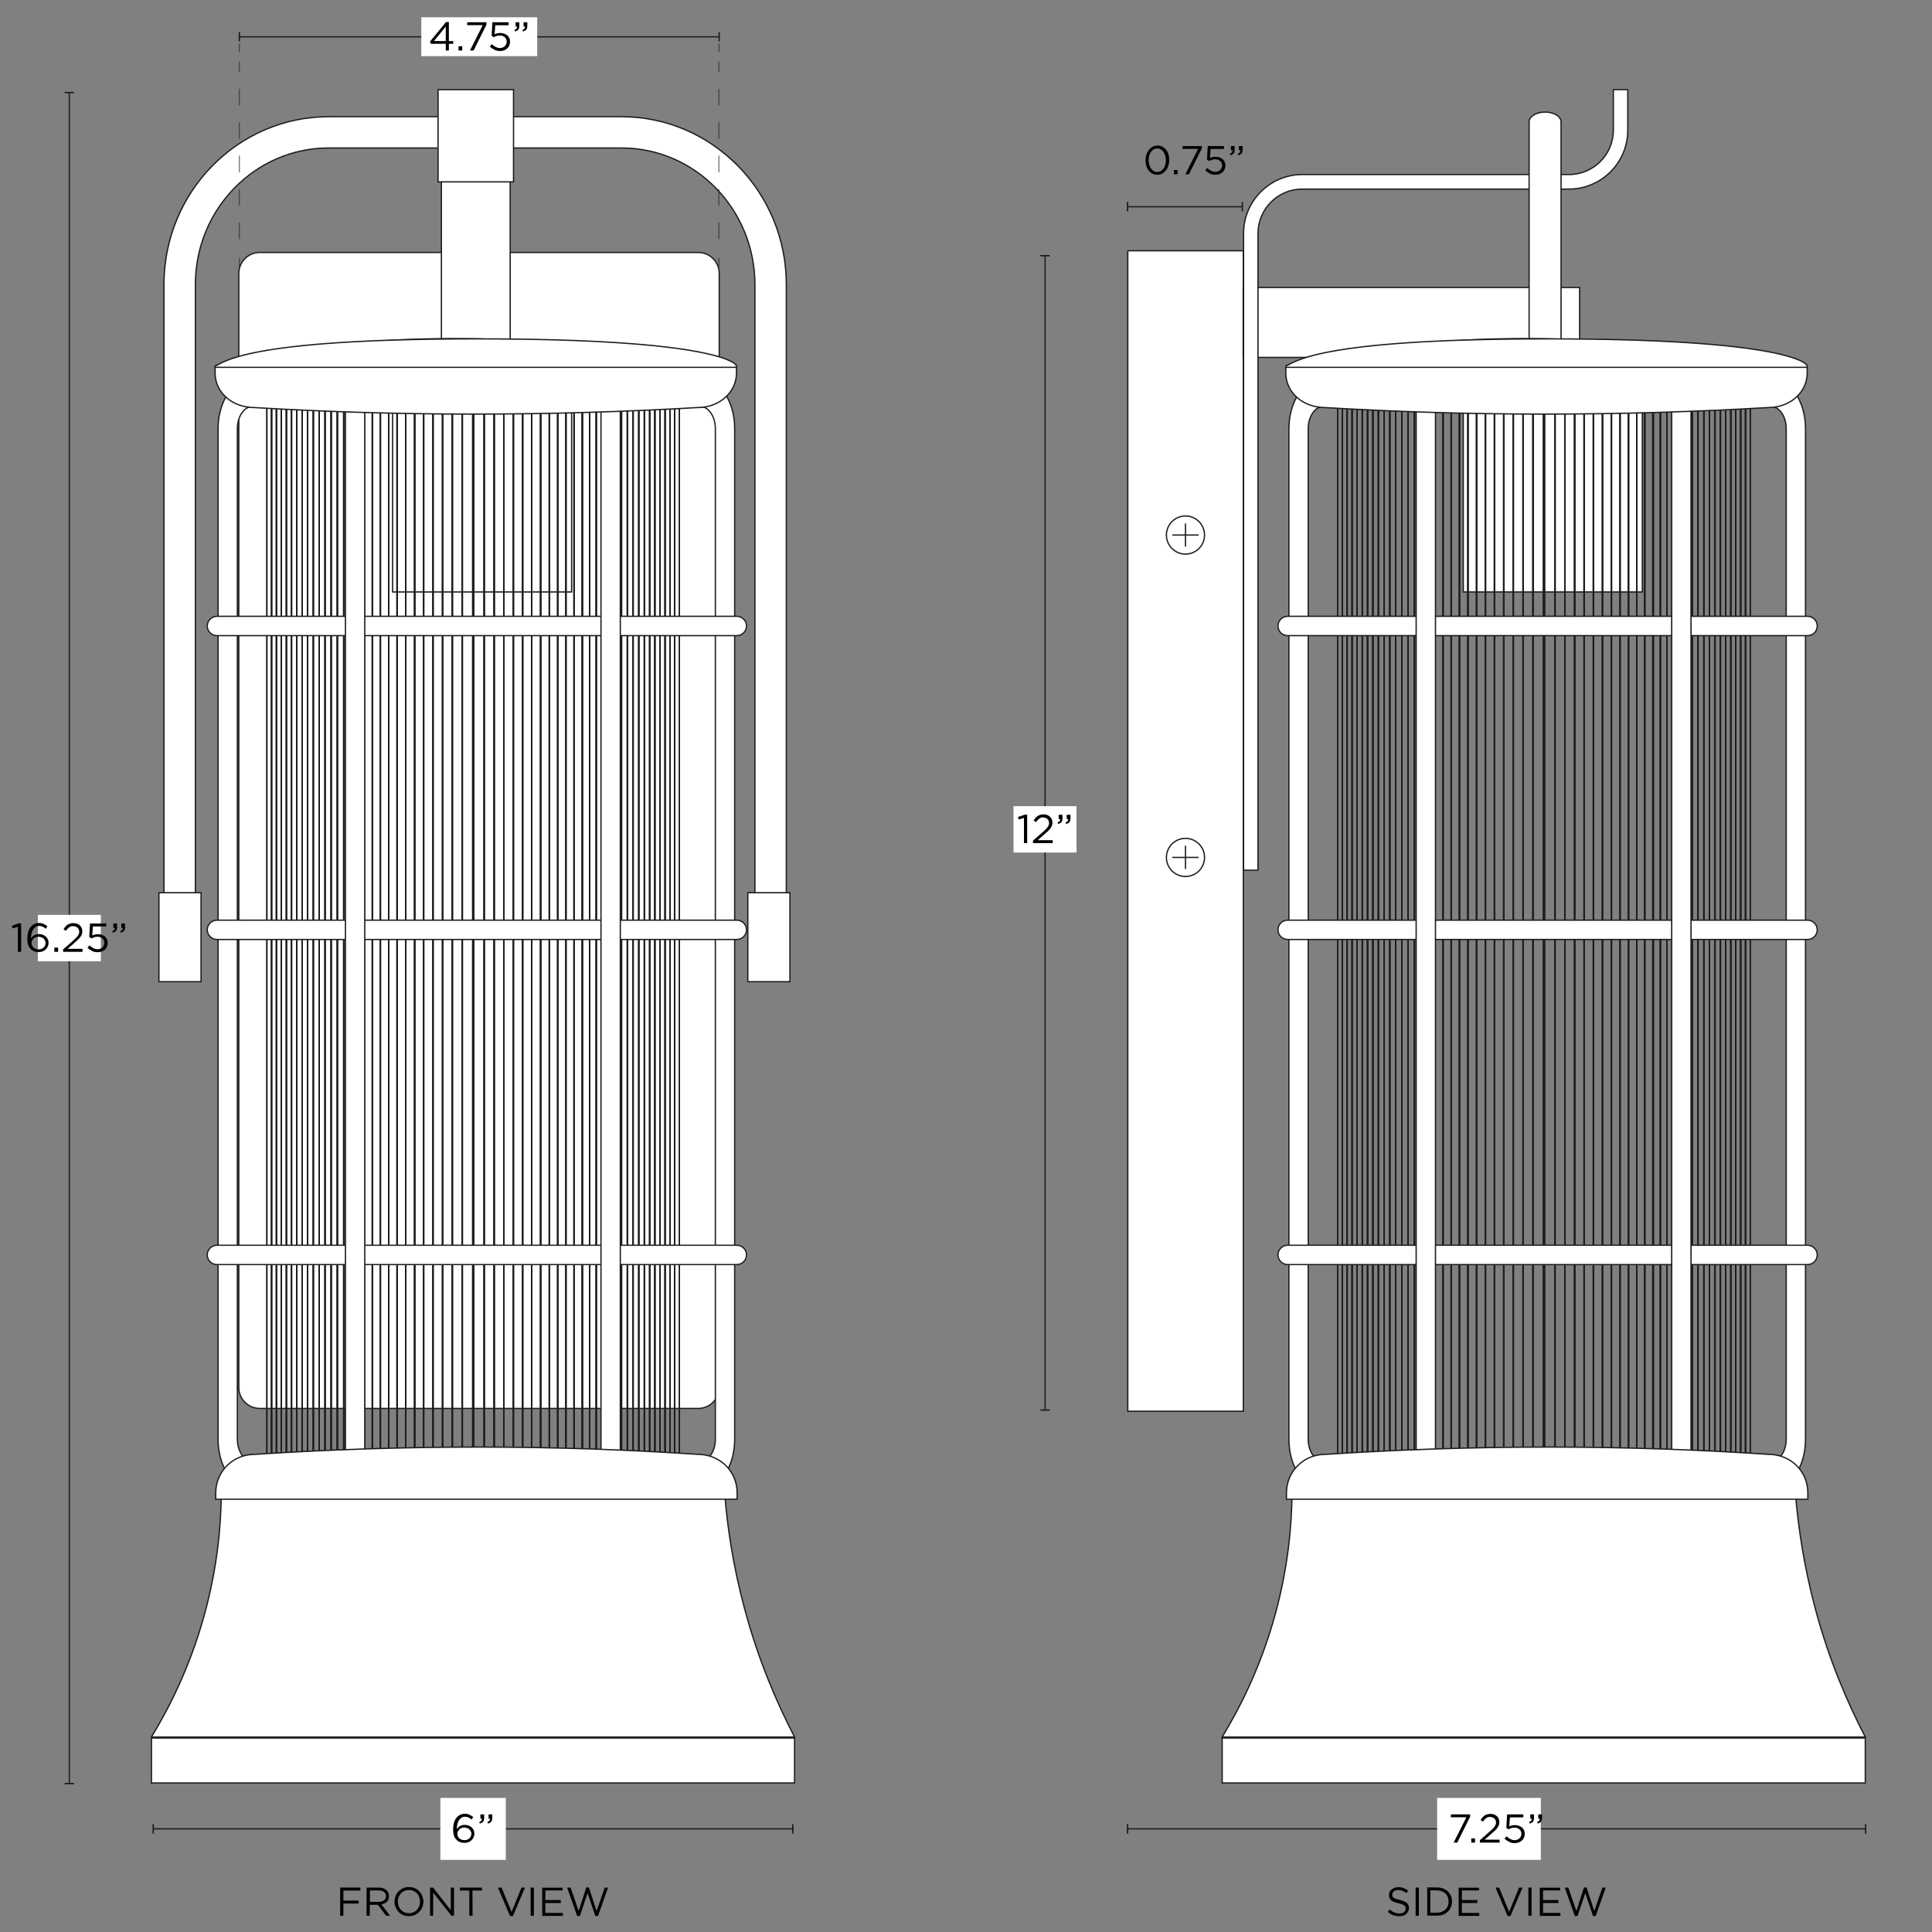 <svg xml:space="preserve" style="enable-background:new 0 0 1500 1500;" viewBox="0 0 1500 1500" height="1500px" width="1500px" y="0px" x="0px" xmlns:xlink="http://www.w3.org/1999/xlink" xmlns="http://www.w3.org/2000/svg" id="Capa_1" version="1.1">
<rect x="0" y="0" width="1500" height="1500" fill="#808080" stroke="none"/>
<style type="text/css">
	.st0{fill:#FFFFFF;stroke:#1D1D1B;stroke-miterlimit:10;}
	.st1{fill:none;stroke:#1D1D1B;stroke-miterlimit:10;}
	.st2{fill:#1D1D1B;}
	.st3{fill:#FFFFFF;}
	.st4{fill:none;stroke:#1D1D1B;stroke-width:0.5;stroke-miterlimit:10;}
	.st5{fill:none;stroke:#1D1D1B;stroke-width:0.5;stroke-miterlimit:10;stroke-dasharray:12.98,12.98;}
</style>
<g>
	<path d="M201.7,196h340.4c9,0,16.3,7.3,16.3,16.3v864.9c0,9-7.3,16.3-16.3,16.3H201.7c-9,0-16.3-7.3-16.3-16.3V212.4
		C185.4,203.3,192.7,196,201.7,196z" class="st0"></path>
	<path d="M610.5,715.2h-24.4V220.9c0-58.4-46.4-106-103.5-106H255.2c-57.1,0-103.5,47.5-103.5,106v494.3h-24.4V220.9
		c0-71.9,57.4-130.3,127.9-130.3h227.4c70.5,0,127.9,58.5,127.9,130.3V715.2z" class="st0"></path>
	<rect height="69.1" width="32.7" class="st0" y="693.1" x="123.4"></rect>
	<rect height="69.1" width="32.7" class="st0" y="693.1" x="580.6"></rect>
	<rect height="138.1" width="53.4" class="st0" y="139.3" x="342.7"></rect>
	<rect height="71.6" width="58.6" class="st0" y="69.6" x="340.1"></rect>
	<path d="M543.6,315.6c6.5,0,11.8,7.7,11.8,17.2v784.6c0,9.5-5.3,17.2-11.8,17.2H196.1c-6.5,0-11.8-7.7-11.8-17.2V332.8
		c0-9.5,5.3-17.2,11.8-17.2L543.6,315.6 M543.6,293.9H196.1c-14.8,0-26.8,17.4-26.8,39v784.6c0,21.5,12,39,26.8,39h347.5
		c14.8,0,26.8-17.4,26.8-39V332.8C570.5,311.3,558.5,293.9,543.6,293.9L543.6,293.9z" class="st0"></path>
	<rect height="152.8" width="139" class="st0" y="306.8" x="304.8"></rect>
	<path d="M370.5,263.1c103.5,2.5,201.3,18.7,201.3,21v1.4H167v-1.4C174.1,281.9,260.4,260.4,370.5,263.1L370.5,263.1z" class="st0"></path>
	<rect height="34.9" width="499.3" class="st0" y="1349.4" x="117.6"></rect>
	<path d="M562.7,1159.9H171.8c-0.2,24.5-3,56.9-13.1,93.7c-11.2,40.8-27.6,72.8-41.1,95h499.3
		c-13.4-25.8-28-59.2-38.8-99.6C569.1,1215.6,564.7,1185.3,562.7,1159.9L562.7,1159.9z" class="st0"></path>
	<g>
		<g>
			<rect height="822.4" width="6.3" class="st1" y="313.5" x="445.6"></rect>
			<rect height="822.4" width="6.3" class="st1" y="313.5" x="445.6"></rect>
		</g>
		<g>
			<rect height="822.4" width="6.4" class="st1" y="313.5" x="439.3"></rect>
			<rect height="822.4" width="6.4" class="st1" y="313.5" x="439.3"></rect>
		</g>
		<g>
			<rect height="822.4" width="6.6" class="st1" y="313.5" x="432.9"></rect>
			<rect height="822.4" width="6.6" class="st1" y="313.5" x="432.9"></rect>
		</g>
		<g>
			<rect height="822.4" width="6.8" class="st1" y="313.5" x="426.4"></rect>
			<rect height="822.4" width="6.8" class="st1" y="313.5" x="426.4"></rect>
		</g>
		<g>
			<rect height="822.4" width="6.9" class="st1" y="313.5" x="419.6"></rect>
			<rect height="822.4" width="6.9" class="st1" y="313.5" x="419.6"></rect>
		</g>
		<g>
			<rect height="822.4" width="7.1" class="st1" y="313.5" x="412.8"></rect>
			<rect height="822.4" width="7.1" class="st1" y="313.5" x="412.8"></rect>
		</g>
		<g>
			<rect height="822.4" width="7.2" class="st1" y="313.5" x="405.7"></rect>
			<rect height="822.4" width="7.2" class="st1" y="313.5" x="405.7"></rect>
		</g>
		<g>
			<rect height="822.4" width="7.4" class="st1" y="313.5" x="398.5"></rect>
			<rect height="822.4" width="7.4" class="st1" y="313.5" x="398.5"></rect>
		</g>
		<g>
			<rect height="822.4" width="7.6" class="st1" y="313.5" x="391.1"></rect>
			<rect height="822.4" width="7.6" class="st1" y="313.5" x="391.1"></rect>
		</g>
		<g>
			<rect height="822.4" width="7.8" class="st1" y="313.5" x="383.5"></rect>
			<rect height="822.4" width="7.8" class="st1" y="313.5" x="383.5"></rect>
		</g>
		<g>
			<rect height="822.4" width="8" class="st1" y="313.5" x="375.8"></rect>
			<rect height="822.4" width="8" class="st1" y="313.5" x="375.8"></rect>
		</g>
		<g>
			<rect height="822.4" width="8.2" class="st1" y="313.5" x="367.8"></rect>
			<rect height="822.4" width="8.2" class="st1" y="313.5" x="367.8"></rect>
		</g>
	</g>
	<g>
		<g>
			<rect height="822.4" width="3.7" class="st1" y="313.5" x="523.8"></rect>
			<rect height="822.4" width="3.7" class="st1" y="313.5" x="523.8"></rect>
		</g>
		<g>
			<rect height="822.4" width="3.8" class="st1" y="313.5" x="520.1"></rect>
			<rect height="822.4" width="3.8" class="st1" y="313.5" x="520.1"></rect>
		</g>
		<g>
			<rect height="822.4" width="3.9" class="st1" y="313.5" x="516.3"></rect>
			<rect height="822.4" width="3.9" class="st1" y="313.5" x="516.3"></rect>
		</g>
		<g>
			<rect height="822.4" width="4" class="st1" y="313.5" x="512.4"></rect>
			<rect height="822.4" width="4" class="st1" y="313.5" x="512.4"></rect>
		</g>
		<g>
			<rect height="822.4" width="4.1" class="st1" y="313.5" x="508.4"></rect>
			<rect height="822.4" width="4.1" class="st1" y="313.5" x="508.4"></rect>
		</g>
		<g>
			<rect height="822.4" width="4.2" class="st1" y="313.5" x="504.3"></rect>
			<rect height="822.4" width="4.2" class="st1" y="313.5" x="504.3"></rect>
		</g>
		<g>
			<rect height="822.4" width="4.3" class="st1" y="313.5" x="500.2"></rect>
			<rect height="822.4" width="4.3" class="st1" y="313.5" x="500.2"></rect>
		</g>
		<g>
			<rect height="822.4" width="4.4" class="st1" y="313.5" x="495.9"></rect>
			<rect height="822.4" width="4.4" class="st1" y="313.5" x="495.9"></rect>
		</g>
		<g>
			<rect height="822.4" width="4.5" class="st1" y="313.5" x="491.5"></rect>
			<rect height="822.4" width="4.5" class="st1" y="313.5" x="491.5"></rect>
		</g>
		<g>
			<rect height="822.4" width="4.6" class="st1" y="313.5" x="487"></rect>
			<rect height="822.4" width="4.6" class="st1" y="313.5" x="487"></rect>
		</g>
		<g>
			<rect height="822.4" width="4.7" class="st1" y="313.5" x="482.4"></rect>
			<rect height="822.4" width="4.7" class="st1" y="313.5" x="482.4"></rect>
		</g>
		<g>
			<rect height="822.4" width="4.9" class="st1" y="313.5" x="477.7"></rect>
			<rect height="822.4" width="4.9" class="st1" y="313.5" x="477.7"></rect>
		</g>
		<g>
			<rect height="822.4" width="5" class="st1" y="313.5" x="472.8"></rect>
			<rect height="822.4" width="5" class="st1" y="313.5" x="472.8"></rect>
		</g>
		<g>
			<rect height="822.4" width="5.1" class="st1" y="313.5" x="467.9"></rect>
			<rect height="822.4" width="5.1" class="st1" y="313.5" x="467.9"></rect>
		</g>
		<g>
			<rect height="822.4" width="5.2" class="st1" y="313.5" x="462.8"></rect>
			<rect height="822.4" width="5.2" class="st1" y="313.5" x="462.8"></rect>
		</g>
		<g>
			<rect height="822.4" width="5.3" class="st1" y="313.5" x="457.7"></rect>
			<rect height="822.4" width="5.3" class="st1" y="313.5" x="457.7"></rect>
		</g>
		<g>
			<rect height="822.4" width="5.5" class="st1" y="313.5" x="452.3"></rect>
			<rect height="822.4" width="5.5" class="st1" y="313.5" x="452.3"></rect>
		</g>
	</g>
	<g>
		<g>
			<rect height="822.4" width="6.3" class="st1" y="313.5" x="282.9"></rect>
			<rect height="822.4" width="6.3" class="st1" y="313.5" x="282.9"></rect>
		</g>
		<g>
			<rect height="822.4" width="6.4" class="st1" y="313.5" x="289"></rect>
			<rect height="822.4" width="6.4" class="st1" y="313.5" x="289"></rect>
		</g>
		<g>
			<rect height="822.4" width="6.6" class="st1" y="313.5" x="295.3"></rect>
			<rect height="822.4" width="6.6" class="st1" y="313.5" x="295.3"></rect>
		</g>
		<g>
			<rect height="822.4" width="6.8" class="st1" y="313.5" x="301.7"></rect>
			<rect height="822.4" width="6.8" class="st1" y="313.5" x="301.7"></rect>
		</g>
		<g>
			<rect height="822.4" width="6.9" class="st1" y="313.5" x="308.2"></rect>
			<rect height="822.4" width="6.9" class="st1" y="313.5" x="308.2"></rect>
		</g>
		<g>
			<rect height="822.4" width="7.1" class="st1" y="313.5" x="315"></rect>
			<rect height="822.4" width="7.1" class="st1" y="313.5" x="315"></rect>
		</g>
		<g>
			<rect height="822.4" width="7.2" class="st1" y="313.5" x="321.8"></rect>
			<rect height="822.4" width="7.2" class="st1" y="313.5" x="321.8"></rect>
		</g>
		<g>
			<rect height="822.4" width="7.4" class="st1" y="313.5" x="328.9"></rect>
			<rect height="822.4" width="7.4" class="st1" y="313.5" x="328.9"></rect>
		</g>
		<g>
			<rect height="822.4" width="7.6" class="st1" y="313.5" x="336.1"></rect>
			<rect height="822.4" width="7.6" class="st1" y="313.5" x="336.1"></rect>
		</g>
		<g>
			<rect height="822.4" width="7.8" class="st1" y="313.5" x="343.5"></rect>
			<rect height="822.4" width="7.8" class="st1" y="313.5" x="343.5"></rect>
		</g>
		<g>
			<rect height="822.4" width="8" class="st1" y="313.5" x="351"></rect>
			<rect height="822.4" width="8" class="st1" y="313.5" x="351"></rect>
		</g>
		<g>
			<rect height="822.4" width="8.2" class="st1" y="313.5" x="358.8"></rect>
			<rect height="822.4" width="8.2" class="st1" y="313.5" x="358.8"></rect>
		</g>
	</g>
	<g>
		<g>
			<rect height="822.4" width="3.7" class="st1" y="313.5" x="207.2"></rect>
			<rect height="822.4" width="3.7" class="st1" y="313.5" x="207.2"></rect>
		</g>
		<g>
			<rect height="822.4" width="3.8" class="st1" y="313.5" x="210.8"></rect>
			<rect height="822.4" width="3.8" class="st1" y="313.5" x="210.8"></rect>
		</g>
		<g>
			<rect height="822.4" width="3.9" class="st1" y="313.5" x="214.6"></rect>
			<rect height="822.4" width="3.9" class="st1" y="313.5" x="214.6"></rect>
		</g>
		<g>
			<rect height="822.4" width="4" class="st1" y="313.5" x="218.4"></rect>
			<rect height="822.4" width="4" class="st1" y="313.5" x="218.4"></rect>
		</g>
		<g>
			<rect height="822.4" width="4.1" class="st1" y="313.5" x="222.3"></rect>
			<rect height="822.4" width="4.1" class="st1" y="313.5" x="222.3"></rect>
		</g>
		<g>
			<rect height="822.4" width="4.2" class="st1" y="313.5" x="226.3"></rect>
			<rect height="822.4" width="4.2" class="st1" y="313.5" x="226.3"></rect>
		</g>
		<g>
			<rect height="822.4" width="4.3" class="st1" y="313.5" x="230.3"></rect>
			<rect height="822.4" width="4.3" class="st1" y="313.5" x="230.3"></rect>
		</g>
		<g>
			<rect height="822.4" width="4.4" class="st1" y="313.5" x="234.5"></rect>
			<rect height="822.4" width="4.4" class="st1" y="313.5" x="234.5"></rect>
		</g>
		<g>
			<rect height="822.4" width="4.5" class="st1" y="313.5" x="238.8"></rect>
			<rect height="822.4" width="4.5" class="st1" y="313.5" x="238.8"></rect>
		</g>
		<g>
			<rect height="822.4" width="4.6" class="st1" y="313.5" x="243.2"></rect>
			<rect height="822.4" width="4.6" class="st1" y="313.5" x="243.2"></rect>
		</g>
		<g>
			<rect height="822.4" width="4.7" class="st1" y="313.5" x="247.7"></rect>
			<rect height="822.4" width="4.7" class="st1" y="313.5" x="247.7"></rect>
		</g>
		<g>
			<rect height="822.4" width="4.9" class="st1" y="313.5" x="252.3"></rect>
			<rect height="822.4" width="4.9" class="st1" y="313.5" x="252.3"></rect>
		</g>
		<g>
			<rect height="822.4" width="5" class="st1" y="313.5" x="257"></rect>
			<rect height="822.4" width="5" class="st1" y="313.5" x="257"></rect>
		</g>
		<g>
			<rect height="822.4" width="5.1" class="st1" y="313.5" x="261.8"></rect>
			<rect height="822.4" width="5.1" class="st1" y="313.5" x="261.8"></rect>
		</g>
		<g>
			<rect height="822.4" width="5.2" class="st1" y="313.5" x="266.8"></rect>
			<rect height="822.4" width="5.2" class="st1" y="313.5" x="266.8"></rect>
		</g>
		<g>
			<rect height="822.4" width="5.3" class="st1" y="313.5" x="271.8"></rect>
			<rect height="822.4" width="5.3" class="st1" y="313.5" x="271.8"></rect>
		</g>
		<g>
			<rect height="822.4" width="5.5" class="st1" y="313.5" x="277"></rect>
			<rect height="822.4" width="5.5" class="st1" y="313.5" x="277"></rect>
		</g>
	</g>
	<path d="M572.1,729.4H168.4c-4.1,0-7.5-3.4-7.5-7.5s3.4-7.5,7.5-7.5h403.7c4.1,0,7.5,3.4,7.5,7.5
		S576.2,729.4,572.1,729.4z" class="st0"></path>
	<path d="M572.1,981.8H168.4c-4.1,0-7.5-3.4-7.5-7.5s3.4-7.5,7.5-7.5h403.7c4.1,0,7.5,3.4,7.5,7.5
		S576.2,981.8,572.1,981.8z" class="st0"></path>
	<path d="M572.1,493.5H168.4c-4.1,0-7.5-3.4-7.5-7.5c0-4.1,3.4-7.5,7.5-7.5h403.7c4.1,0,7.5,3.4,7.5,7.5
		C579.6,490.2,576.2,493.5,572.1,493.5z" class="st0"></path>
	<rect height="833.7" width="15" class="st0" y="305.7" x="466.6"></rect>
	<rect height="833.7" width="15" class="st0" y="305.7" x="268.2"></rect>
	<path d="M542,316.4c-54.7,3.2-113,5.1-174.5,5.1c-60.1,0-117.1-1.9-170.7-5.1c-2,0-12.5-0.2-21.1-7.8
		c-5.4-4.8-8.7-11.5-8.7-18.9v-4.5h404.8v4.5C571.8,304.5,558.5,316.4,542,316.4L542,316.4z" class="st0"></path>
	<path d="M167,284.1c7.1-2.2,20.5-21,203.5-21s201.3,18.7,201.3,21" class="st0"></path>
	<path d="M197.3,1129.2c54.7-3.6,113-5.7,174.5-5.7c60.1,0,117.1,2.1,170.7,5.7c2,0,12.5,0.2,21.1,8.7
		c5.4,5.4,8.7,12.8,8.7,21.1v5H167.5v-5C167.5,1142.5,180.9,1129.2,197.3,1129.2z" class="st0"></path>
</g>
<rect height="901" width="89.7" class="st0" y="194.7" x="875.6"></rect>
<g>
	<circle r="14.8" cy="665.7" cx="920.4" class="st0"></circle>
	<line y2="665.7" x2="930.6" y1="665.7" x1="910.2" class="st1"></line>
	<line y2="674.7" x2="920.4" y1="656.6" x1="920.4" class="st1"></line>
</g>
<g>
	<circle r="14.8" cy="415.4" cx="920.4" class="st0"></circle>
	<line y2="415.4" x2="930.6" y1="415.4" x1="910.2" class="st1"></line>
	<line y2="424.4" x2="920.4" y1="406.4" x1="920.4" class="st1"></line>
</g>
<rect height="54.3" width="261.2" class="st0" y="223.2" x="965.2"></rect>
<g>
	<path d="M1256.9,69.6v31.5c0,22.1-17.9,40.1-40.1,40.1h-207c-22.1,0-40.1,17.9-40.1,40.1v494.4" class="st1"></path>
	<path d="M976.7,675.6h-11.2V181.2c0-25.2,20.5-45.7,45.7-45.7h207c19,0,34.4-15.5,34.4-34.4V69.6h11.2v31.5
		c0,25.2-20.5,45.7-45.7,45.7h-207c-19,0-34.4,15.5-34.4,34.4L976.7,675.6L976.7,675.6z" class="st0"></path>
</g>
<path d="M1199.6,87L1199.6,87c6.8,0,12.4,3.4,12.4,7.6v363.5h-24.8V94.6C1187.2,90.4,1192.8,87,1199.6,87L1199.6,87z" class="st0"></path>
<g>
	<path d="M1375,315.6c6.5,0,11.8,7.7,11.8,17.2v784.6c0,9.5-5.3,17.2-11.8,17.2h-347.5c-6.5,0-11.8-7.7-11.8-17.2V332.8
		c0-9.5,5.3-17.2,11.8-17.2L1375,315.6 M1375,293.9h-347.5c-14.8,0-26.8,17.4-26.8,39v784.6c0,21.5,12,39,26.8,39H1375
		c14.8,0,26.8-17.4,26.8-39V332.8C1401.8,311.3,1389.8,293.9,1375,293.9L1375,293.9z" class="st0"></path>
	<rect height="152.8" width="139" class="st0" y="306.8" x="1136.1"></rect>
	<path d="M1201.8,263.1c103.5,2.5,201.3,18.7,201.3,21v1.4H998.3v-1.4C1005.4,281.9,1091.7,260.4,1201.8,263.1z" class="st0"></path>
	<rect height="34.9" width="499.3" class="st0" y="1349.4" x="948.9"></rect>
	<path d="M1394,1159.9h-390.9c-0.2,24.5-3,56.9-13.1,93.7c-11.2,40.8-27.6,72.8-41.1,95h499.3
		c-13.4-25.8-28-59.2-38.8-99.6C1400.5,1215.6,1396.1,1185.3,1394,1159.9L1394,1159.9z" class="st0"></path>
	<g>
		<g>
			<rect height="822.4" width="6.3" class="st1" y="313.5" x="1276.9"></rect>
			<rect height="822.4" width="6.3" class="st1" y="313.5" x="1276.9"></rect>
		</g>
		<g>
			<rect height="822.4" width="6.4" class="st1" y="313.5" x="1270.7"></rect>
			<rect height="822.4" width="6.4" class="st1" y="313.5" x="1270.7"></rect>
		</g>
		<g>
			<rect height="822.4" width="6.6" class="st1" y="313.5" x="1264.2"></rect>
			<rect height="822.4" width="6.6" class="st1" y="313.5" x="1264.2"></rect>
		</g>
		<g>
			<rect height="822.4" width="6.8" class="st1" y="313.5" x="1257.7"></rect>
			<rect height="822.4" width="6.8" class="st1" y="313.5" x="1257.7"></rect>
		</g>
		<g>
			<rect height="822.4" width="6.9" class="st1" y="313.5" x="1251"></rect>
			<rect height="822.4" width="6.9" class="st1" y="313.5" x="1251"></rect>
		</g>
		<g>
			<rect height="822.4" width="7.1" class="st1" y="313.5" x="1244.1"></rect>
			<rect height="822.4" width="7.1" class="st1" y="313.5" x="1244.1"></rect>
		</g>
		<g>
			<rect height="822.4" width="7.2" class="st1" y="313.5" x="1237"></rect>
			<rect height="822.4" width="7.2" class="st1" y="313.5" x="1237"></rect>
		</g>
		<g>
			<rect height="822.4" width="7.4" class="st1" y="313.5" x="1229.8"></rect>
			<rect height="822.4" width="7.4" class="st1" y="313.5" x="1229.8"></rect>
		</g>
		<g>
			<rect height="822.4" width="7.6" class="st1" y="313.5" x="1222.4"></rect>
			<rect height="822.4" width="7.6" class="st1" y="313.5" x="1222.4"></rect>
		</g>
		<g>
			<rect height="822.4" width="7.8" class="st1" y="313.5" x="1214.9"></rect>
			<rect height="822.4" width="7.8" class="st1" y="313.5" x="1214.9"></rect>
		</g>
		<g>
			<rect height="822.4" width="8" class="st1" y="313.5" x="1207.1"></rect>
			<rect height="822.4" width="8" class="st1" y="313.5" x="1207.1"></rect>
		</g>
		<g>
			<rect height="822.4" width="8.2" class="st1" y="313.5" x="1199.2"></rect>
			<rect height="822.4" width="8.2" class="st1" y="313.5" x="1199.2"></rect>
		</g>
	</g>
	<g>
		<g>
			<rect height="822.4" width="3.7" class="st1" y="313.5" x="1355.2"></rect>
			<rect height="822.4" width="3.7" class="st1" y="313.5" x="1355.2"></rect>
		</g>
		<g>
			<rect height="822.4" width="3.8" class="st1" y="313.5" x="1351.4"></rect>
			<rect height="822.4" width="3.8" class="st1" y="313.5" x="1351.4"></rect>
		</g>
		<g>
			<rect height="822.4" width="3.9" class="st1" y="313.5" x="1347.6"></rect>
			<rect height="822.4" width="3.9" class="st1" y="313.5" x="1347.6"></rect>
		</g>
		<g>
			<rect height="822.4" width="4" class="st1" y="313.5" x="1343.7"></rect>
			<rect height="822.4" width="4" class="st1" y="313.5" x="1343.7"></rect>
		</g>
		<g>
			<rect height="822.4" width="4.1" class="st1" y="313.5" x="1339.8"></rect>
			<rect height="822.4" width="4.1" class="st1" y="313.5" x="1339.8"></rect>
		</g>
		<g>
			<rect height="822.4" width="4.2" class="st1" y="313.5" x="1335.7"></rect>
			<rect height="822.4" width="4.2" class="st1" y="313.5" x="1335.7"></rect>
		</g>
		<g>
			<rect height="822.4" width="4.3" class="st1" y="313.5" x="1331.5"></rect>
			<rect height="822.4" width="4.3" class="st1" y="313.5" x="1331.5"></rect>
		</g>
		<g>
			<rect height="822.4" width="4.4" class="st1" y="313.5" x="1327.2"></rect>
			<rect height="822.4" width="4.4" class="st1" y="313.5" x="1327.2"></rect>
		</g>
		<g>
			<rect height="822.4" width="4.5" class="st1" y="313.5" x="1322.8"></rect>
			<rect height="822.4" width="4.5" class="st1" y="313.5" x="1322.8"></rect>
		</g>
		<g>
			<rect height="822.4" width="4.6" class="st1" y="313.5" x="1318.3"></rect>
			<rect height="822.4" width="4.6" class="st1" y="313.5" x="1318.3"></rect>
		</g>
		<g>
			<rect height="822.4" width="4.7" class="st1" y="313.5" x="1313.7"></rect>
			<rect height="822.4" width="4.7" class="st1" y="313.5" x="1313.7"></rect>
		</g>
		<g>
			<rect height="822.4" width="4.9" class="st1" y="313.5" x="1309"></rect>
			<rect height="822.4" width="4.9" class="st1" y="313.5" x="1309"></rect>
		</g>
		<g>
			<rect height="822.4" width="5" class="st1" y="313.5" x="1304.2"></rect>
			<rect height="822.4" width="5" class="st1" y="313.5" x="1304.2"></rect>
		</g>
		<g>
			<rect height="822.4" width="5.1" class="st1" y="313.5" x="1299.2"></rect>
			<rect height="822.4" width="5.1" class="st1" y="313.5" x="1299.2"></rect>
		</g>
		<g>
			<rect height="822.4" width="5.2" class="st1" y="313.5" x="1294.2"></rect>
			<rect height="822.4" width="5.2" class="st1" y="313.5" x="1294.2"></rect>
		</g>
		<g>
			<rect height="822.4" width="5.3" class="st1" y="313.5" x="1289"></rect>
			<rect height="822.4" width="5.3" class="st1" y="313.5" x="1289"></rect>
		</g>
		<g>
			<rect height="822.4" width="5.5" class="st1" y="313.5" x="1283.7"></rect>
			<rect height="822.4" width="5.5" class="st1" y="313.5" x="1283.7"></rect>
		</g>
	</g>
	<g>
		<g>
			<rect height="822.4" width="6.3" class="st1" y="313.5" x="1114.2"></rect>
			<rect height="822.4" width="6.3" class="st1" y="313.5" x="1114.2"></rect>
		</g>
		<g>
			<rect height="822.4" width="6.4" class="st1" y="313.5" x="1120.3"></rect>
			<rect height="822.4" width="6.4" class="st1" y="313.5" x="1120.3"></rect>
		</g>
		<g>
			<rect height="822.4" width="6.6" class="st1" y="313.5" x="1126.6"></rect>
			<rect height="822.4" width="6.6" class="st1" y="313.5" x="1126.6"></rect>
		</g>
		<g>
			<rect height="822.4" width="6.8" class="st1" y="313.5" x="1133"></rect>
			<rect height="822.4" width="6.8" class="st1" y="313.5" x="1133"></rect>
		</g>
		<g>
			<rect height="822.4" width="6.9" class="st1" y="313.5" x="1139.6"></rect>
			<rect height="822.4" width="6.9" class="st1" y="313.5" x="1139.6"></rect>
		</g>
		<g>
			<rect height="822.4" width="7.1" class="st1" y="313.5" x="1146.3"></rect>
			<rect height="822.4" width="7.1" class="st1" y="313.5" x="1146.3"></rect>
		</g>
		<g>
			<rect height="822.4" width="7.2" class="st1" y="313.5" x="1153.2"></rect>
			<rect height="822.4" width="7.2" class="st1" y="313.5" x="1153.2"></rect>
		</g>
		<g>
			<rect height="822.4" width="7.4" class="st1" y="313.5" x="1160.2"></rect>
			<rect height="822.4" width="7.4" class="st1" y="313.5" x="1160.2"></rect>
		</g>
		<g>
			<rect height="822.4" width="7.6" class="st1" y="313.5" x="1167.4"></rect>
			<rect height="822.4" width="7.6" class="st1" y="313.5" x="1167.4"></rect>
		</g>
		<g>
			<rect height="822.4" width="7.8" class="st1" y="313.5" x="1174.8"></rect>
			<rect height="822.4" width="7.8" class="st1" y="313.5" x="1174.8"></rect>
		</g>
		<g>
			<rect height="822.4" width="8" class="st1" y="313.5" x="1182.4"></rect>
			<rect height="822.4" width="8" class="st1" y="313.5" x="1182.4"></rect>
		</g>
		<g>
			<rect height="822.4" width="8.2" class="st1" y="313.5" x="1190.1"></rect>
			<rect height="822.4" width="8.2" class="st1" y="313.5" x="1190.1"></rect>
		</g>
	</g>
	<g>
		<g>
			<rect height="822.4" width="3.7" class="st1" y="313.5" x="1038.5"></rect>
			<rect height="822.4" width="3.7" class="st1" y="313.5" x="1038.5"></rect>
		</g>
		<g>
			<rect height="822.4" width="3.8" class="st1" y="313.5" x="1042.2"></rect>
			<rect height="822.4" width="3.8" class="st1" y="313.5" x="1042.2"></rect>
		</g>
		<g>
			<rect height="822.4" width="3.9" class="st1" y="313.5" x="1045.9"></rect>
			<rect height="822.4" width="3.9" class="st1" y="313.5" x="1045.9"></rect>
		</g>
		<g>
			<rect height="822.4" width="4" class="st1" y="313.5" x="1049.7"></rect>
			<rect height="822.4" width="4" class="st1" y="313.5" x="1049.7"></rect>
		</g>
		<g>
			<rect height="822.4" width="4.1" class="st1" y="313.5" x="1053.6"></rect>
			<rect height="822.4" width="4.1" class="st1" y="313.5" x="1053.6"></rect>
		</g>
		<g>
			<rect height="822.4" width="4.2" class="st1" y="313.5" x="1057.6"></rect>
			<rect height="822.4" width="4.2" class="st1" y="313.5" x="1057.6"></rect>
		</g>
		<g>
			<rect height="822.4" width="4.3" class="st1" y="313.5" x="1061.7"></rect>
			<rect height="822.4" width="4.3" class="st1" y="313.5" x="1061.7"></rect>
		</g>
		<g>
			<rect height="822.4" width="4.4" class="st1" y="313.5" x="1065.8"></rect>
			<rect height="822.4" width="4.4" class="st1" y="313.5" x="1065.8"></rect>
		</g>
		<g>
			<rect height="822.4" width="4.5" class="st1" y="313.5" x="1070.1"></rect>
			<rect height="822.4" width="4.5" class="st1" y="313.5" x="1070.1"></rect>
		</g>
		<g>
			<rect height="822.4" width="4.6" class="st1" y="313.5" x="1074.5"></rect>
			<rect height="822.4" width="4.6" class="st1" y="313.5" x="1074.5"></rect>
		</g>
		<g>
			<rect height="822.4" width="4.7" class="st1" y="313.5" x="1079"></rect>
			<rect height="822.4" width="4.7" class="st1" y="313.5" x="1079"></rect>
		</g>
		<g>
			<rect height="822.4" width="4.9" class="st1" y="313.5" x="1083.6"></rect>
			<rect height="822.4" width="4.9" class="st1" y="313.5" x="1083.6"></rect>
		</g>
		<g>
			<rect height="822.4" width="5" class="st1" y="313.5" x="1088.3"></rect>
			<rect height="822.4" width="5" class="st1" y="313.5" x="1088.3"></rect>
		</g>
		<g>
			<rect height="822.4" width="5.1" class="st1" y="313.5" x="1093.1"></rect>
			<rect height="822.4" width="5.1" class="st1" y="313.5" x="1093.1"></rect>
		</g>
		<g>
			<rect height="822.4" width="5.2" class="st1" y="313.5" x="1098.1"></rect>
			<rect height="822.4" width="5.2" class="st1" y="313.5" x="1098.1"></rect>
		</g>
		<g>
			<rect height="822.4" width="5.3" class="st1" y="313.5" x="1103.1"></rect>
			<rect height="822.4" width="5.3" class="st1" y="313.5" x="1103.1"></rect>
		</g>
		<g>
			<rect height="822.4" width="5.5" class="st1" y="313.5" x="1108.3"></rect>
			<rect height="822.4" width="5.5" class="st1" y="313.5" x="1108.3"></rect>
		</g>
	</g>
	<path d="M1403.4,729.4H999.7c-4.1,0-7.5-3.4-7.5-7.5s3.4-7.5,7.5-7.5h403.7c4.1,0,7.5,3.4,7.5,7.5
		S1407.6,729.4,1403.4,729.4z" class="st0"></path>
	<path d="M1403.4,981.8H999.7c-4.1,0-7.5-3.4-7.5-7.5s3.4-7.5,7.5-7.5h403.7c4.1,0,7.5,3.4,7.5,7.5
		S1407.6,981.8,1403.4,981.8z" class="st0"></path>
	<path d="M1403.4,493.5H999.7c-4.1,0-7.5-3.4-7.5-7.5c0-4.1,3.4-7.5,7.5-7.5h403.7c4.1,0,7.5,3.4,7.5,7.5
		C1410.9,490.2,1407.6,493.5,1403.4,493.5z" class="st0"></path>
	<rect height="833.7" width="15" class="st0" y="305.7" x="1297.9"></rect>
	<rect height="833.7" width="15" class="st0" y="305.7" x="1099.5"></rect>
	<path d="M1373.3,316.4c-54.7,3.2-113,5.1-174.5,5.1c-60.1,0-117.1-1.9-170.7-5.1c-2,0-12.5-0.2-21.1-7.8
		c-5.4-4.8-8.7-11.5-8.7-18.9v-4.5h404.8v4.5C1403.1,304.5,1389.8,316.4,1373.3,316.4L1373.3,316.4z" class="st0"></path>
	<path d="M998.3,284.1c7.1-2.2,20.5-21,203.5-21c182.9,0,201.3,18.7,201.3,21" class="st0"></path>
	<path d="M1028.6,1129.2c54.7-3.6,113-5.7,174.5-5.7c60.1,0,117.1,2.1,170.7,5.7c2,0,12.5,0.2,21.1,8.7
		c5.4,5.4,8.7,12.8,8.7,21.1v5H998.8v-5C998.8,1142.5,1012.2,1129.2,1028.6,1129.2L1028.6,1129.2z" class="st0"></path>
</g>
<g>
	<line y2="160.5" x2="875.5" y1="160.5" x1="964.6" class="st1"></line>
	<rect height="7.3" width="1.1" class="st2" y="156.8" x="964"></rect>
	<rect height="7.3" width="1.1" class="st2" y="156.8" x="874.9"></rect>
</g>
<g>
	<line y2="198.6" x2="811.4" y1="1094.8" x1="811.4" class="st1"></line>
	<rect height="1.1" width="7.3" class="st2" y="1094.2" x="807.7"></rect>
	<rect height="1.1" width="7.3" class="st2" y="198" x="807.7"></rect>
</g>
<rect height="36" width="48.9" class="st3" y="625.9" x="786.9"></rect>
<g>
	<path d="M795.7,632.5h1.8v22.1H795V635l-4.1,1.3l-0.6-2L795.7,632.5L795.7,632.5z"></path>
	<path d="M807,635.5c-0.9,0.6-1.8,1.6-2.7,2.8l-1.8-1.3c0.5-0.7,1-1.4,1.5-2c0.5-0.6,1.1-1.1,1.7-1.5c0.6-0.4,1.3-0.7,2.1-0.9
		c0.8-0.2,1.6-0.3,2.6-0.3s1.9,0.2,2.7,0.5c0.8,0.3,1.5,0.7,2.1,1.3c0.6,0.6,1.1,1.2,1.4,2c0.3,0.8,0.5,1.6,0.5,2.5
		c0,0.8-0.1,1.6-0.3,2.2c-0.2,0.7-0.6,1.3-1,2c-0.5,0.7-1,1.3-1.7,2c-0.7,0.7-1.5,1.5-2.5,2.3l-5.9,5.2h11.6v2.3h-15.3v-1.9l8-7
		c0.8-0.7,1.5-1.4,2.1-2c0.6-0.6,1.1-1.2,1.4-1.7c0.4-0.5,0.6-1.1,0.8-1.6c0.2-0.5,0.2-1,0.2-1.6c0-0.6-0.1-1.2-0.4-1.7
		s-0.6-1-1-1.3c-0.4-0.4-0.9-0.6-1.4-0.8s-1.1-0.3-1.7-0.3C809,634.5,807.9,634.8,807,635.5L807,635.5z"></path>
	<path d="M822.7,637.5c0.3-0.4,0.5-1,0.4-1.6h-1.1v-3.3h2.9v2.8c0,1.3-0.3,2.2-0.8,2.9c-0.6,0.7-1.4,1.1-2.6,1.4l-0.4-1.1
		C821.8,638.3,822.3,638,822.7,637.5L822.7,637.5z M828.9,637.5c0.3-0.4,0.5-1,0.4-1.6h-1.1v-3.3h2.9v2.8c0,1.3-0.3,2.2-0.8,2.9
		c-0.6,0.7-1.4,1.1-2.6,1.4l-0.4-1.1C828,638.3,828.6,638,828.9,637.5L828.9,637.5z"></path>
</g>
<g>
	<line y2="71.8" x2="53.8" y1="1384.8" x1="53.8" class="st1"></line>
	<rect height="1.1" width="7.3" class="st2" y="1384.2" x="50.2"></rect>
	<rect height="1.1" width="7.3" class="st2" y="71.3" x="50.2"></rect>
</g>
<rect height="36" width="48.9" class="st3" y="710.3" x="29.4"></rect>
<g>
	<path d="M14.6,716.9h1.8V739h-2.5v-19.5l-4.1,1.3l-0.6-2L14.6,716.9L14.6,716.9z"></path>
	<path d="M35.6,721.1c-0.8-0.7-1.6-1.2-2.4-1.6c-0.8-0.4-1.7-0.6-2.7-0.6s-1.9,0.2-2.7,0.7c-0.8,0.5-1.5,1.2-2,2
		c-0.6,0.9-1,1.9-1.3,3.1s-0.4,2.5-0.4,3.9c0.3-0.4,0.6-0.9,1-1.3c0.4-0.4,0.8-0.8,1.3-1.1c0.5-0.3,1.1-0.5,1.7-0.7
		c0.6-0.2,1.4-0.3,2.1-0.3c1,0,2,0.2,2.9,0.5c0.9,0.3,1.7,0.8,2.4,1.4c0.7,0.6,1.2,1.3,1.6,2.1c0.4,0.8,0.6,1.8,0.6,2.8
		s-0.2,2-0.6,2.9c-0.4,0.9-1,1.7-1.7,2.3c-0.7,0.6-1.5,1.2-2.5,1.5c-1,0.4-2,0.5-3.1,0.5c-1.2,0-2.3-0.2-3.3-0.6
		c-1-0.4-1.8-0.9-2.5-1.6c-0.4-0.4-0.8-0.9-1.2-1.4c-0.3-0.5-0.6-1.1-0.9-1.8c-0.2-0.7-0.4-1.4-0.5-2.3c-0.1-0.9-0.2-1.9-0.2-3
		c0-1.7,0.2-3.2,0.6-4.7c0.4-1.5,1-2.7,1.8-3.8c0.8-1.1,1.7-1.9,2.9-2.5c1.1-0.6,2.4-0.9,3.8-0.9c1.3,0,2.5,0.2,3.5,0.7
		c1,0.4,2,1.1,3,1.8L35.6,721.1L35.6,721.1z M34.9,730.2c-0.3-0.6-0.6-1.1-1.1-1.5s-1-0.7-1.7-1c-0.7-0.2-1.4-0.4-2.2-0.4
		s-1.6,0.1-2.2,0.4c-0.7,0.3-1.3,0.6-1.7,1.1c-0.5,0.4-0.8,1-1.1,1.5c-0.3,0.6-0.4,1.2-0.4,1.8c0,0.7,0.1,1.4,0.4,2
		c0.3,0.6,0.6,1.1,1.1,1.6c0.5,0.4,1.1,0.8,1.8,1c0.7,0.2,1.4,0.4,2.2,0.4c0.8,0,1.5-0.1,2.2-0.4c0.6-0.3,1.2-0.6,1.7-1.1
		c0.5-0.4,0.8-1,1.1-1.6c0.2-0.6,0.4-1.3,0.4-2S35.1,730.8,34.9,730.2L34.9,730.2z"></path>
	<path d="M42.2,739v-3.3h2.9v3.3H42.2z"></path>
	<path d="M53.8,719.9c-0.9,0.6-1.8,1.6-2.7,2.8l-1.8-1.3c0.5-0.7,1-1.4,1.5-2c0.5-0.6,1.1-1.1,1.7-1.5c0.6-0.4,1.3-0.7,2.1-0.9
		c0.8-0.2,1.6-0.3,2.6-0.3s1.9,0.2,2.7,0.5c0.8,0.3,1.5,0.7,2.1,1.3c0.6,0.6,1.1,1.2,1.4,2s0.5,1.6,0.5,2.5c0,0.8-0.1,1.6-0.3,2.2
		c-0.2,0.7-0.6,1.3-1,2c-0.5,0.7-1,1.3-1.7,2c-0.7,0.7-1.5,1.5-2.5,2.3l-5.9,5.2h11.6v2.3H49v-1.9l8-7c0.8-0.7,1.5-1.4,2.1-2
		s1.1-1.2,1.4-1.7c0.4-0.5,0.6-1.1,0.8-1.6c0.2-0.5,0.2-1,0.2-1.6c0-0.6-0.1-1.2-0.4-1.7s-0.6-1-1-1.3c-0.4-0.4-0.9-0.6-1.4-0.8
		c-0.5-0.2-1.1-0.3-1.7-0.3C55.8,718.9,54.8,719.2,53.8,719.9L53.8,719.9z"></path>
	<path d="M69.9,717h12.6v2.3H72.1l-0.5,7c0.6-0.3,1.3-0.5,2-0.7c0.7-0.2,1.4-0.3,2.4-0.3c1.1,0,2.1,0.2,3,0.5
		c0.9,0.3,1.7,0.8,2.4,1.3s1.2,1.3,1.6,2.1c0.4,0.8,0.6,1.8,0.6,2.8s-0.2,2.1-0.6,3c-0.4,0.9-0.9,1.6-1.6,2.3
		c-0.7,0.6-1.5,1.1-2.5,1.5c-1,0.3-2,0.5-3.2,0.5c-1.6,0-3-0.3-4.3-1s-2.5-1.5-3.5-2.5l1.6-1.8c1,0.9,2,1.7,3,2.2
		c1,0.5,2.1,0.8,3.2,0.8c0.8,0,1.5-0.1,2.1-0.4c0.7-0.2,1.2-0.6,1.7-1c0.5-0.4,0.8-1,1.1-1.6c0.3-0.6,0.4-1.3,0.4-2
		c0-0.7-0.1-1.3-0.4-1.9c-0.3-0.6-0.6-1.1-1.1-1.5c-0.5-0.4-1.1-0.7-1.7-1c-0.7-0.2-1.4-0.3-2.2-0.3c-0.9,0-1.8,0.1-2.5,0.4
		s-1.4,0.5-2.1,0.9l-1.7-1.1L69.9,717L69.9,717z"></path>
	<path d="M88.7,722c0.3-0.4,0.5-1,0.4-1.6h-1.1V717h2.9v2.8c0,1.3-0.3,2.2-0.8,2.9c-0.6,0.7-1.4,1.1-2.6,1.4l-0.4-1.1
		C87.8,722.8,88.3,722.4,88.7,722L88.7,722z M94.9,722c0.3-0.4,0.5-1,0.4-1.6h-1.1V717h2.9v2.8c0,1.3-0.3,2.2-0.8,2.9
		c-0.6,0.7-1.4,1.1-2.6,1.4l-0.4-1.1C94,722.8,94.6,722.4,94.9,722L94.9,722z"></path>
</g>
<g>
	<line y2="1419.9" x2="875.5" y1="1419.9" x1="1448.4" class="st1"></line>
	<rect height="7.3" width="1.1" class="st2" y="1416.3" x="1447.9"></rect>
	<rect height="7.3" width="1.1" class="st2" y="1416.3" x="874.9"></rect>
</g>
<rect height="48.1" width="80.5" class="st3" y="1395.9" x="1115.8"></rect>
<g>
	<path d="M1126.5,1408.7h14.9v1.8l-10,20.1h-2.8l9.9-19.7h-12.1L1126.5,1408.7L1126.5,1408.7z"></path>
	<path d="M1142.3,1430.6v-3.3h2.9v3.3H1142.3L1142.3,1430.6z"></path>
	<path d="M1154,1411.5c-0.9,0.6-1.8,1.6-2.7,2.8l-1.8-1.3c0.5-0.7,1-1.4,1.5-2c0.5-0.6,1.1-1.1,1.7-1.5c0.6-0.4,1.3-0.7,2.1-0.9
		c0.8-0.2,1.6-0.3,2.6-0.3c1,0,1.9,0.2,2.7,0.5c0.8,0.3,1.5,0.7,2.1,1.3c0.6,0.6,1.1,1.2,1.4,2s0.5,1.6,0.5,2.5
		c0,0.8-0.1,1.6-0.3,2.2c-0.2,0.7-0.6,1.3-1,2c-0.5,0.7-1,1.3-1.7,2c-0.7,0.7-1.5,1.5-2.5,2.3l-5.9,5.2h11.6v2.3h-15.3v-1.9l8-7
		c0.8-0.7,1.5-1.4,2.1-2c0.6-0.6,1.1-1.2,1.4-1.7c0.4-0.5,0.6-1.1,0.8-1.6c0.2-0.5,0.2-1,0.2-1.6c0-0.6-0.1-1.2-0.4-1.7
		c-0.2-0.5-0.6-1-1-1.3s-0.9-0.6-1.4-0.8c-0.5-0.2-1.1-0.3-1.7-0.3C1156,1410.5,1154.9,1410.9,1154,1411.5L1154,1411.5z"></path>
	<path d="M1170.1,1408.7h12.6v2.3h-10.4l-0.5,7c0.6-0.3,1.3-0.5,2-0.7c0.7-0.2,1.4-0.3,2.4-0.3c1.1,0,2.1,0.2,3,0.5
		c0.9,0.3,1.7,0.8,2.4,1.3c0.7,0.6,1.2,1.3,1.6,2.1c0.4,0.8,0.6,1.8,0.6,2.8s-0.2,2.1-0.6,3c-0.4,0.9-0.9,1.7-1.6,2.3
		c-0.7,0.6-1.5,1.1-2.5,1.5c-1,0.3-2,0.5-3.2,0.5c-1.6,0-3-0.3-4.3-1c-1.3-0.7-2.5-1.5-3.5-2.5l1.6-1.8c1,0.9,2,1.7,3,2.2
		c1,0.5,2.1,0.8,3.2,0.8c0.8,0,1.5-0.1,2.1-0.4c0.7-0.2,1.2-0.6,1.7-1c0.5-0.4,0.8-1,1.1-1.6c0.3-0.6,0.4-1.3,0.4-2
		c0-0.7-0.1-1.3-0.4-1.9s-0.6-1.1-1.1-1.5c-0.5-0.4-1.1-0.7-1.7-1c-0.7-0.2-1.4-0.3-2.2-0.3c-0.9,0-1.8,0.1-2.5,0.4
		c-0.7,0.2-1.4,0.5-2.1,0.9l-1.7-1.1L1170.1,1408.7L1170.1,1408.7z"></path>
	<path d="M1188.8,1413.6c0.3-0.4,0.5-1,0.4-1.6h-1.1v-3.3h2.9v2.8c0,1.3-0.3,2.2-0.8,2.9c-0.6,0.7-1.4,1.1-2.6,1.4l-0.4-1.1
		C1187.9,1414.4,1188.5,1414,1188.8,1413.6L1188.8,1413.6z M1195,1413.6c0.3-0.4,0.5-1,0.4-1.6h-1.1v-3.3h2.9v2.8
		c0,1.3-0.3,2.2-0.8,2.9c-0.6,0.7-1.4,1.1-2.6,1.4l-0.4-1.1C1194.1,1414.4,1194.7,1414,1195,1413.6L1195,1413.6z"></path>
</g>
<g>
	<path d="M1081.1,1472.3c0.2,0.4,0.5,0.8,0.9,1.1s1,0.7,1.8,0.9s1.8,0.5,3,0.8c2.4,0.5,4.2,1.3,5.4,2.3c1.2,1,1.7,2.3,1.7,4
		c0,0.9-0.2,1.8-0.6,2.6c-0.4,0.8-0.9,1.4-1.5,2c-0.6,0.5-1.4,1-2.4,1.3c-0.9,0.3-1.9,0.4-3,0.4c-1.8,0-3.4-0.3-4.8-0.8
		c-1.5-0.6-2.8-1.4-4.1-2.6l1.5-1.8c1.2,1,2.3,1.8,3.5,2.3c1.2,0.5,2.5,0.8,4,0.8c1.5,0,2.7-0.3,3.6-1c0.9-0.7,1.3-1.6,1.3-2.7
		c0-0.5-0.1-1-0.2-1.4c-0.2-0.4-0.5-0.8-0.9-1.1c-0.4-0.3-1-0.6-1.7-0.9c-0.7-0.3-1.7-0.5-2.8-0.8c-1.3-0.3-2.3-0.6-3.3-0.9
		c-0.9-0.4-1.7-0.8-2.3-1.3c-0.6-0.5-1.1-1.1-1.4-1.8s-0.4-1.5-0.4-2.4c0-0.9,0.2-1.7,0.5-2.4c0.4-0.7,0.9-1.4,1.5-1.9
		c0.6-0.5,1.4-1,2.3-1.3c0.9-0.3,1.8-0.5,2.9-0.5c1.6,0,3,0.2,4.2,0.7s2.4,1.1,3.5,2l-1.4,1.9c-1-0.8-2-1.4-3.1-1.8
		c-1-0.4-2.1-0.6-3.2-0.6c-0.7,0-1.4,0.1-1.9,0.3c-0.6,0.2-1.1,0.4-1.5,0.7c-0.4,0.3-0.7,0.7-0.9,1.1c-0.2,0.4-0.3,0.9-0.3,1.4
		C1080.8,1471.4,1080.9,1471.9,1081.1,1472.3L1081.1,1472.3z"></path>
	<path d="M1101.6,1465.5v21.9h-2.5v-21.9H1101.6z"></path>
	<path d="M1126.5,1480.7c-0.6,1.3-1.4,2.5-2.4,3.5c-1,1-2.3,1.8-3.7,2.3c-1.4,0.6-3,0.8-4.7,0.8h-7.6v-21.9h7.6
		c1.7,0,3.3,0.3,4.7,0.8c1.4,0.6,2.7,1.3,3.7,2.3c1,1,1.8,2.1,2.4,3.5c0.6,1.3,0.8,2.8,0.8,4.3
		C1127.3,1477.9,1127,1479.4,1126.5,1480.7z M1124.1,1473c-0.4-1.1-1-2-1.8-2.8c-0.8-0.8-1.7-1.4-2.9-1.8c-1.1-0.4-2.4-0.7-3.8-0.7
		h-5.1v17.3h5.1c1.4,0,2.6-0.2,3.8-0.7c1.1-0.4,2.1-1.1,2.9-1.8c0.8-0.8,1.4-1.7,1.8-2.7c0.4-1,0.6-2.2,0.6-3.4
		C1124.7,1475.2,1124.5,1474.1,1124.1,1473z"></path>
	<path d="M1148.4,1467.7H1135v7.5h12v2.3h-12v7.7h13.5v2.3h-16v-21.9h15.8V1467.7L1148.4,1467.7z"></path>
	<path d="M1179.4,1465.5h2.7l-9.4,22.1h-2.2l-9.4-22.1h2.8l7.8,18.9L1179.4,1465.5L1179.4,1465.5z"></path>
	<path d="M1189.1,1465.5v21.9h-2.5v-21.9H1189.1z"></path>
	<path d="M1211.4,1467.7H1198v7.5h12v2.3h-12v7.7h13.5v2.3h-16v-21.9h15.8V1467.7L1211.4,1467.7z"></path>
	<path d="M1229.8,1465.4h2l6,18.3l6.3-18.2h2.6l-7.8,22.1h-2.1l-6-17.8l-6,17.8h-2.1l-7.8-22.1h2.7l6.3,18.2L1229.8,1465.4
		L1229.8,1465.4z"></path>
</g>
<g>
	<line y2="1419.9" x2="119" y1="1419.9" x1="615.6" class="st1"></line>
	<rect height="7.3" width="1.1" class="st2" y="1416.3" x="615"></rect>
	<rect height="7.3" width="1.1" class="st2" y="1416.3" x="118.4"></rect>
</g>
<rect height="48.1" width="50.8" class="st3" y="1395.9" x="341.9"></rect>
<g>
	<path d="M366.2,1412.7c-0.8-0.7-1.6-1.2-2.4-1.6c-0.8-0.4-1.7-0.6-2.7-0.6s-1.9,0.2-2.7,0.7c-0.8,0.5-1.5,1.2-2,2
		c-0.6,0.9-1,1.9-1.3,3.1c-0.3,1.2-0.4,2.5-0.4,3.9c0.3-0.4,0.6-0.9,1-1.3c0.4-0.4,0.8-0.8,1.3-1.1c0.5-0.3,1.1-0.5,1.7-0.7
		c0.6-0.2,1.4-0.3,2.1-0.3c1,0,2,0.2,2.9,0.5c0.9,0.3,1.7,0.8,2.4,1.4c0.7,0.6,1.2,1.3,1.6,2.1c0.4,0.8,0.6,1.8,0.6,2.8
		c0,1-0.2,2-0.6,2.9c-0.4,0.9-1,1.7-1.7,2.3c-0.7,0.6-1.5,1.2-2.5,1.5c-1,0.4-2,0.5-3.1,0.5c-1.2,0-2.3-0.2-3.3-0.6
		c-1-0.4-1.8-0.9-2.5-1.6c-0.4-0.4-0.8-0.9-1.2-1.4s-0.6-1.1-0.9-1.8c-0.2-0.7-0.4-1.4-0.5-2.3c-0.1-0.9-0.2-1.9-0.2-3
		c0-1.7,0.2-3.2,0.6-4.7c0.4-1.5,1-2.7,1.8-3.8c0.8-1.1,1.7-1.9,2.9-2.5c1.1-0.6,2.4-0.9,3.8-0.9c1.3,0,2.5,0.2,3.5,0.7
		c1,0.4,2,1.1,3,1.8L366.2,1412.7L366.2,1412.7z M365.5,1421.8c-0.3-0.6-0.6-1.1-1.1-1.5c-0.5-0.4-1-0.7-1.7-1
		c-0.7-0.2-1.4-0.4-2.2-0.4c-0.8,0-1.6,0.1-2.2,0.4c-0.7,0.3-1.3,0.6-1.7,1.1c-0.5,0.4-0.8,1-1.1,1.5c-0.3,0.6-0.4,1.2-0.4,1.8
		c0,0.7,0.1,1.4,0.4,2c0.3,0.6,0.6,1.1,1.1,1.6s1.1,0.8,1.8,1c0.7,0.2,1.4,0.4,2.2,0.4c0.8,0,1.5-0.1,2.2-0.4
		c0.6-0.3,1.2-0.6,1.7-1.1s0.8-1,1.1-1.6c0.2-0.6,0.4-1.3,0.4-2S365.8,1422.4,365.5,1421.8L365.5,1421.8z"></path>
	<path d="M373.7,1413.6c0.3-0.4,0.5-1,0.4-1.6H373v-3.3h2.9v2.8c0,1.3-0.3,2.2-0.8,2.9c-0.6,0.7-1.4,1.1-2.6,1.4l-0.4-1.1
		C372.8,1414.4,373.4,1414,373.7,1413.6L373.7,1413.6z M380,1413.6c0.3-0.4,0.5-1,0.4-1.6h-1.1v-3.3h2.9v2.8c0,1.3-0.3,2.2-0.8,2.9
		c-0.6,0.7-1.4,1.1-2.6,1.4l-0.4-1.1C379.1,1414.4,379.6,1414,380,1413.6L380,1413.6z"></path>
</g>
<g>
	<path d="M279.9,1467.8h-13.3v7.8h11.9v2.3h-11.9v9.5h-2.5v-21.9h15.7V1467.8L279.9,1467.8z"></path>
	<path d="M299.8,1487.4l-6.4-8.5h-6.3v8.5h-2.5v-21.9h9.4c1.2,0,2.3,0.2,3.3,0.5c1,0.3,1.8,0.8,2.5,1.3c0.7,0.6,1.2,1.3,1.6,2.1
		c0.4,0.8,0.6,1.7,0.6,2.7c0,0.9-0.1,1.7-0.4,2.5c-0.3,0.7-0.7,1.4-1.2,1.9c-0.5,0.5-1.2,1-1.9,1.3s-1.5,0.6-2.4,0.7l6.7,8.9H299.8
		L299.8,1487.4z M298.1,1468.9c-1-0.8-2.4-1.2-4.1-1.2h-6.8v8.9h6.8c0.8,0,1.6-0.1,2.3-0.3c0.7-0.2,1.3-0.5,1.8-0.9
		c0.5-0.4,0.9-0.9,1.2-1.4s0.4-1.2,0.4-1.9C299.6,1470.7,299.1,1469.7,298.1,1468.9L298.1,1468.9z"></path>
	<path d="M327.9,1480.7c-0.5,1.4-1.3,2.6-2.3,3.6c-1,1-2.2,1.9-3.5,2.5c-1.4,0.6-2.9,0.9-4.6,0.9s-3.2-0.3-4.6-0.9
		c-1.4-0.6-2.5-1.4-3.5-2.5c-1-1-1.7-2.2-2.3-3.6c-0.5-1.4-0.8-2.8-0.8-4.3c0-1.5,0.3-3,0.8-4.3c0.5-1.4,1.3-2.6,2.3-3.6
		c1-1,2.2-1.9,3.5-2.5c1.4-0.6,2.9-0.9,4.6-0.9s3.2,0.3,4.6,0.9s2.5,1.4,3.5,2.5c1,1,1.7,2.2,2.3,3.6c0.5,1.4,0.8,2.8,0.8,4.3
		C328.7,1477.9,328.4,1479.4,327.9,1480.7z M325.5,1472.9c-0.4-1.1-1-2.1-1.8-2.9c-0.8-0.8-1.7-1.5-2.7-1.9
		c-1.1-0.5-2.2-0.7-3.5-0.7c-1.3,0-2.4,0.2-3.5,0.7c-1.1,0.5-2,1.1-2.7,1.9c-0.7,0.8-1.3,1.8-1.8,2.9c-0.4,1.1-0.6,2.3-0.6,3.5
		s0.2,2.4,0.6,3.5c0.4,1.1,1,2.1,1.8,2.9c0.8,0.8,1.7,1.5,2.7,1.9c1.1,0.5,2.2,0.7,3.5,0.7s2.4-0.2,3.5-0.7s2-1.1,2.7-1.9
		c0.7-0.8,1.3-1.8,1.8-2.9c0.4-1.1,0.6-2.3,0.6-3.5S325.9,1474,325.5,1472.9z"></path>
	<path d="M350.1,1465.5h2.4v21.9h-2l-14.2-18v18h-2.4v-21.9h2.3l13.8,17.6V1465.5z"></path>
	<path d="M366.9,1487.4h-2.5v-19.6h-7.4v-2.3h17.2v2.3h-7.4L366.9,1487.4L366.9,1487.4z"></path>
	<path d="M404.9,1465.5h2.7l-9.4,22.1h-2.2l-9.4-22.1h2.8l7.8,18.9L404.9,1465.5L404.9,1465.5z"></path>
	<path d="M414.5,1465.5v21.9h-2.5v-21.9H414.5z"></path>
	<path d="M436.8,1467.7h-13.4v7.5h12v2.3h-12v7.7H437v2.3h-16v-21.9h15.8L436.8,1467.7L436.8,1467.7z"></path>
	<path d="M455.2,1465.4h2l6,18.3l6.3-18.2h2.6l-7.8,22.1h-2.1l-6-17.8l-6,17.8h-2.1l-7.8-22.1h2.7l6.3,18.2L455.2,1465.4
		L455.2,1465.4z"></path>
</g>
<g>
	<path d="M907.1,128.7c-0.4,1.4-1.1,2.6-1.9,3.6s-1.8,1.9-2.9,2.5s-2.4,0.9-3.8,0.9s-2.7-0.3-3.8-0.9c-1.1-0.6-2.1-1.4-2.9-2.4
		c-0.8-1-1.4-2.2-1.8-3.6c-0.4-1.4-0.6-2.8-0.6-4.4c0-1.6,0.2-3,0.7-4.4c0.4-1.4,1.1-2.6,1.9-3.6c0.8-1,1.8-1.9,2.9-2.5
		c1.2-0.6,2.4-0.9,3.8-0.9c1.4,0,2.7,0.3,3.8,0.9c1.1,0.6,2.1,1.4,2.9,2.4c0.8,1,1.4,2.2,1.8,3.6c0.4,1.4,0.6,2.8,0.6,4.4
		S907.5,127.3,907.1,128.7L907.1,128.7z M904.7,120.9c-0.3-1.1-0.8-2.1-1.3-2.9c-0.6-0.8-1.3-1.5-2.1-2c-0.8-0.5-1.7-0.7-2.8-0.7
		c-1,0-1.9,0.2-2.8,0.7c-0.8,0.5-1.5,1.2-2.1,2c-0.6,0.8-1,1.8-1.3,2.9c-0.3,1.1-0.5,2.2-0.5,3.5c0,1.2,0.2,2.4,0.5,3.5
		c0.3,1.1,0.8,2.1,1.3,2.9c0.6,0.8,1.3,1.5,2.1,2c0.8,0.5,1.8,0.7,2.8,0.7s1.9-0.2,2.8-0.7c0.8-0.5,1.5-1.2,2.1-2
		c0.6-0.8,1-1.8,1.3-2.9s0.5-2.2,0.5-3.5C905.1,123.2,905,122,904.7,120.9L904.7,120.9z"></path>
	<path d="M911.4,135.3V132h2.9v3.3H911.4z"></path>
	<path d="M918.2,113.4h14.9v1.8l-10,20.1h-2.8l9.9-19.7h-12.1L918.2,113.4L918.2,113.4z"></path>
	<path d="M937.7,113.4h12.6v2.3h-10.4l-0.5,7c0.6-0.3,1.3-0.5,2-0.7s1.4-0.3,2.4-0.3c1.1,0,2.1,0.2,3,0.5c0.9,0.3,1.7,0.8,2.4,1.3
		c0.7,0.6,1.2,1.3,1.6,2.1s0.6,1.8,0.6,2.8s-0.2,2.1-0.6,3c-0.4,0.9-0.9,1.7-1.6,2.3c-0.7,0.6-1.5,1.1-2.5,1.5c-1,0.3-2,0.5-3.2,0.5
		c-1.6,0-3-0.3-4.3-1c-1.3-0.7-2.5-1.5-3.5-2.5l1.6-1.8c1,0.9,2,1.7,3,2.2c1,0.5,2.1,0.8,3.2,0.8c0.8,0,1.5-0.1,2.1-0.4
		c0.7-0.2,1.2-0.6,1.7-1c0.5-0.4,0.8-1,1.1-1.6s0.4-1.3,0.4-2c0-0.7-0.1-1.3-0.4-1.9c-0.3-0.6-0.6-1.1-1.1-1.5
		c-0.5-0.4-1.1-0.7-1.7-1c-0.7-0.2-1.4-0.3-2.2-0.3c-0.9,0-1.8,0.1-2.5,0.4c-0.7,0.2-1.4,0.5-2.1,0.9l-1.7-1.1L937.7,113.4
		L937.7,113.4z"></path>
	<path d="M956.4,118.3c0.3-0.4,0.5-1,0.4-1.6h-1.1v-3.3h2.9v2.8c0,1.3-0.3,2.2-0.8,2.9s-1.4,1.1-2.6,1.4l-0.4-1.1
		C955.5,119.1,956.1,118.8,956.4,118.3L956.4,118.3z M962.6,118.3c0.3-0.4,0.5-1,0.4-1.6h-1.1v-3.3h2.9v2.8c0,1.3-0.3,2.2-0.8,2.9
		c-0.6,0.7-1.4,1.1-2.6,1.4l-0.4-1.1C961.7,119.1,962.3,118.8,962.6,118.3z"></path>
</g>
<g>
	<line y2="28.6" x2="185.9" y1="28.6" x1="558.4" class="st1"></line>
	<rect height="7.3" width="1.1" class="st2" y="24.9" x="557.8"></rect>
	<rect height="7.3" width="1.1" class="st2" y="24.9" x="185.3"></rect>
</g>
<g>
	<line y2="200.2" x2="558.1" y1="207" x1="558.1" class="st4"></line>
	<line y2="47.9" x2="558.1" y1="185.7" x1="558.1" class="st5"></line>
	<line y2="33.9" x2="558.1" y1="40.6" x1="558.1" class="st4"></line>
</g>
<g>
	<line y2="200.2" x2="185.9" y1="207" x1="185.9" class="st4"></line>
	<line y2="47.9" x2="185.9" y1="185.7" x1="185.9" class="st5"></line>
	<line y2="33.9" x2="185.9" y1="40.6" x1="185.9" class="st4"></line>
</g>
<rect height="30.2" width="90" class="st3" y="13.4" x="327.1"></rect>
<g>
	<path d="M348.5,17.1v14.8h3.4V34h-3.4v5.2h-2.4V34h-11.6l-0.6-1.8l12.4-15.1L348.5,17.1L348.5,17.1z M346.1,20.6l-9.2,11.3h9.2
		V20.6z"></path>
	<path d="M356,39.2v-3.3h2.9v3.3H356z"></path>
	<path d="M362.8,17.3h14.9v1.8l-10,20.1h-2.8l9.9-19.7h-12.1L362.8,17.3L362.8,17.3z"></path>
	<path d="M382.3,17.3h12.6v2.3h-10.4l-0.5,7c0.6-0.3,1.3-0.5,2-0.7c0.7-0.2,1.4-0.3,2.4-0.3c1.1,0,2.1,0.2,3,0.5
		c0.9,0.3,1.7,0.8,2.4,1.3c0.7,0.6,1.2,1.3,1.6,2.1c0.4,0.8,0.6,1.8,0.6,2.8s-0.2,2.1-0.6,3c-0.4,0.9-0.9,1.7-1.6,2.3
		c-0.7,0.6-1.5,1.1-2.5,1.5s-2,0.5-3.2,0.5c-1.6,0-3-0.3-4.3-1c-1.3-0.7-2.5-1.5-3.5-2.5l1.6-1.8c1,0.9,2,1.7,3,2.2
		c1,0.5,2.1,0.8,3.2,0.8c0.8,0,1.5-0.1,2.1-0.4c0.7-0.2,1.2-0.6,1.7-1c0.5-0.4,0.8-1,1.1-1.6c0.3-0.6,0.4-1.3,0.4-2
		c0-0.7-0.1-1.3-0.4-1.9c-0.3-0.6-0.6-1.1-1.1-1.5c-0.5-0.4-1.1-0.7-1.7-1s-1.4-0.3-2.2-0.3c-0.9,0-1.8,0.1-2.5,0.4
		c-0.7,0.2-1.4,0.5-2.1,0.9l-1.7-1.1L382.3,17.3L382.3,17.3z"></path>
	<path d="M401,22.2c0.3-0.4,0.5-1,0.4-1.6h-1.1v-3.3h2.9v2.8c0,1.3-0.3,2.2-0.8,2.9c-0.6,0.7-1.4,1.1-2.6,1.4l-0.4-1.1
		C400.1,23,400.6,22.7,401,22.2L401,22.2z M407.2,22.2c0.3-0.4,0.5-1,0.4-1.6h-1.1v-3.3h2.9v2.8c0,1.3-0.3,2.2-0.8,2.9
		c-0.6,0.7-1.4,1.1-2.6,1.4l-0.4-1.1C406.3,23,406.9,22.7,407.2,22.2L407.2,22.2z"></path>
</g>
</svg>

